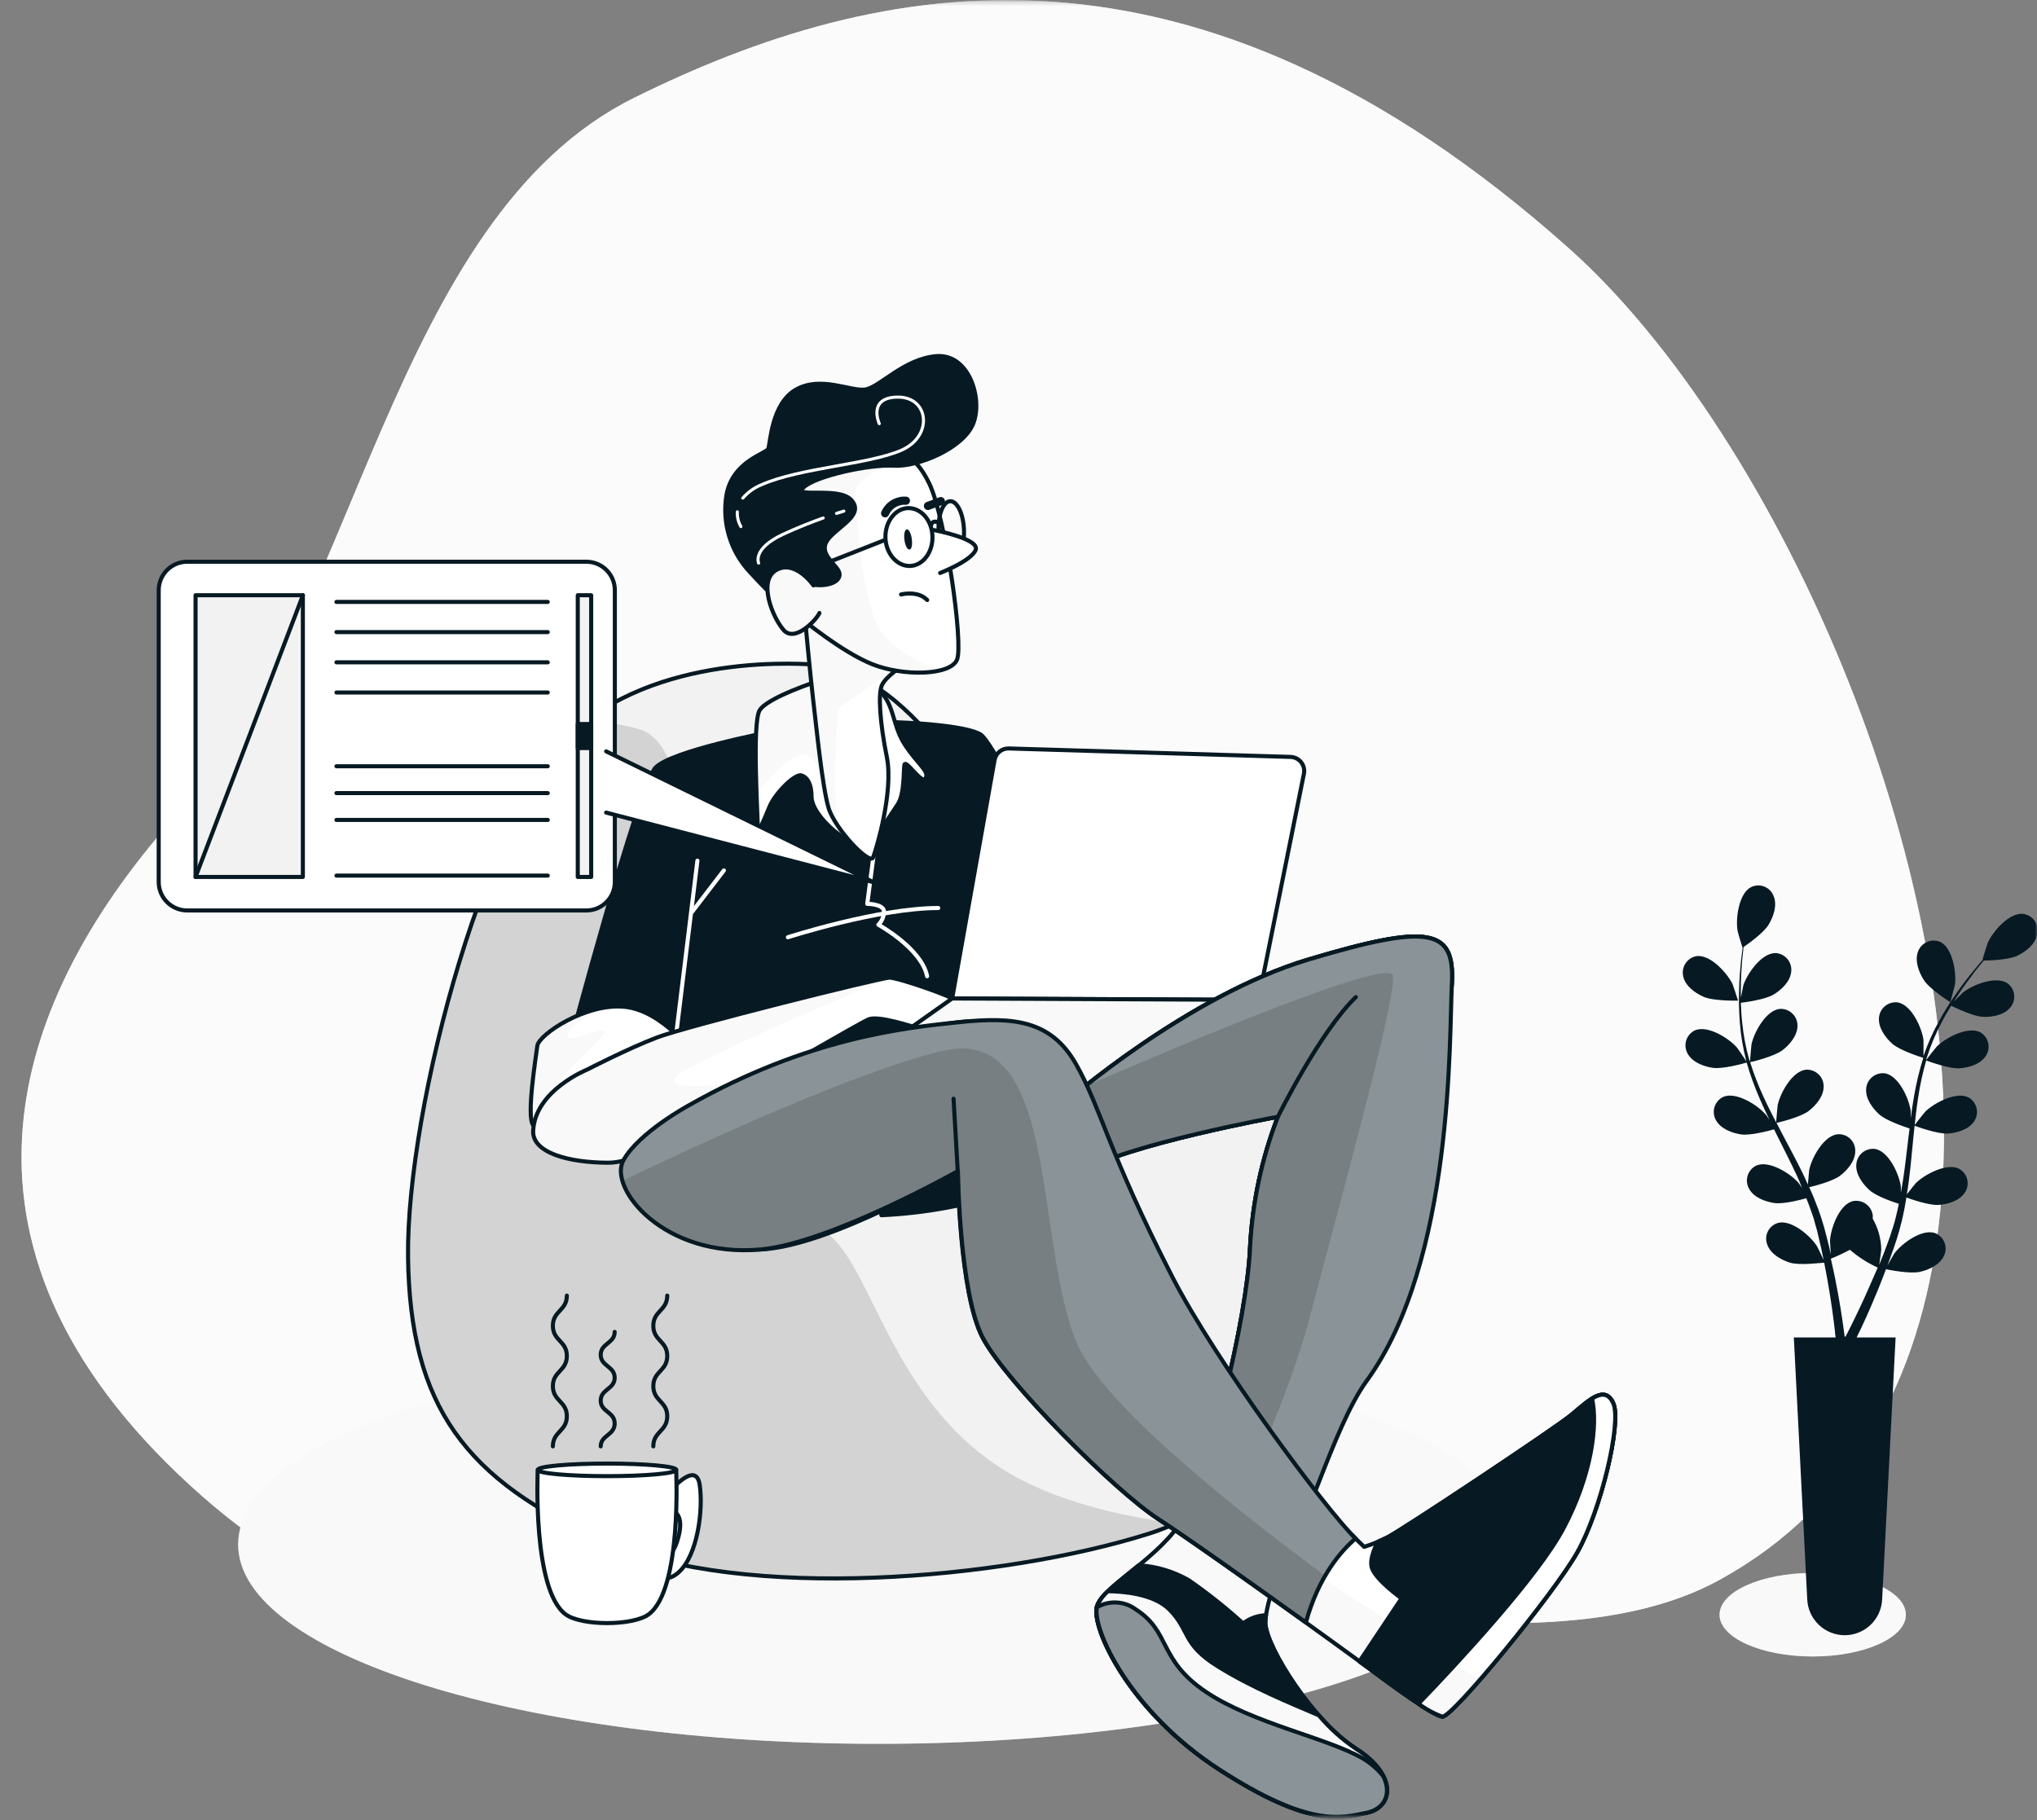 <svg width="499" height="446" viewBox="0 0 499 446" fill="none" xmlns="http://www.w3.org/2000/svg">
<rect x="0" y="0" width="499" height="446" fill="#808080" stroke="none"/>
<mask id="mask0_1293_1228" style="mask-type:alpha" maskUnits="userSpaceOnUse" x="0" y="0" width="499" height="446">
<rect y="0.247" width="499" height="445" fill="#C4C4C4"/>
</mask>
<g mask="url(#mask0_1293_1228)">
<path d="M474.867 300.596C485.07 217.324 435.666 106.635 384.434 60.941C291.969 -21.581 215.148 -5.622 155.405 23.936C95.662 53.494 87.109 152.152 45.862 196.795C4.615 241.439 -18.873 301.482 43.734 361.267C106.342 421.051 156.824 390.661 222.268 386.882C287.713 383.104 374.477 412.935 421.412 386.978C454.216 368.864 470.366 337.41 474.867 300.596Z" fill="#F2F2F2"/>
<path opacity="0.7" d="M474.867 300.596C485.07 217.324 435.666 106.635 384.434 60.941C291.969 -21.581 215.148 -5.622 155.405 23.936C95.662 53.494 87.109 152.152 45.862 196.795C4.615 241.439 -18.873 301.482 43.734 361.267C106.342 421.051 156.824 390.661 222.268 386.882C287.713 383.104 374.477 412.935 421.412 386.978C454.216 368.864 470.366 337.41 474.867 300.596Z" fill="white"/>
<path d="M215.135 427.243C301.728 427.243 371.926 405.375 371.926 378.398C371.926 351.422 301.728 329.554 215.135 329.554C128.541 329.554 58.343 351.422 58.343 378.398C58.343 405.375 128.541 427.243 215.135 427.243Z" fill="#F2F2F2"/>
<path opacity="0.5" d="M215.135 427.243C301.728 427.243 371.926 405.375 371.926 378.398C371.926 351.422 301.728 329.554 215.135 329.554C128.541 329.554 58.343 351.422 58.343 378.398C58.343 405.375 128.541 427.243 215.135 427.243Z" fill="white"/>
<path d="M201.89 163.023C201.89 163.023 166.358 158.808 142.979 177.045C119.6 195.281 99.495 271.488 99.958 307.989C100.422 344.489 113.994 362.699 148.121 377.648C182.248 392.598 245.824 387.005 281.357 375.78C316.889 364.554 328.578 325.312 328.115 304.251C327.651 283.191 304.272 258.898 296.32 253.783C288.368 248.668 265.93 237.893 254.718 221.047C243.506 204.202 227.124 167.701 201.89 163.023Z" fill="#F2F2F2"/>
<path opacity="0.13" d="M287.877 373.256C274.441 371.442 258.51 367.8 246.452 360.475C220.986 345.021 214.63 315.914 205.532 305.002C196.434 294.09 180.066 295.003 172.796 283.178C165.526 271.352 177.338 184.069 156.428 178.613C152.185 177.388 147.791 176.759 143.374 176.745C143.252 176.854 143.102 176.936 142.979 177.045C119.6 195.281 99.495 271.488 99.958 307.989C100.422 344.489 113.994 362.699 148.121 377.648C182.248 392.598 245.824 387.005 281.357 375.78C283.58 375.075 285.758 374.232 287.877 373.256Z" fill="black"/>
<path d="M201.89 163.023C201.89 163.023 166.358 158.808 142.979 177.045C119.6 195.281 99.495 271.488 99.958 307.989C100.422 344.489 113.994 362.699 148.121 377.648C182.248 392.598 245.824 387.005 281.357 375.78C316.889 364.554 328.578 325.312 328.115 304.251C327.651 283.191 304.272 258.898 296.32 253.783C288.368 248.668 265.93 237.893 254.718 221.047C243.506 204.202 227.124 167.701 201.89 163.023Z" stroke="#071A23" stroke-linecap="round" stroke-linejoin="round"/>
<path d="M187.895 179.5C187.895 179.5 164.707 183.933 160.615 188.025C156.523 192.117 139.473 256.225 139.473 256.225C144.214 255.071 149.186 255.307 153.795 256.907C160.615 259.635 161.297 266.796 161.979 270.206C162.527 274.278 162.868 278.375 163.002 282.482C163.002 282.482 231.925 276.33 246.588 272.934C261.251 269.538 283.566 267.955 283.566 267.955C283.566 267.955 245.865 182.924 240.068 179.855C234.271 176.786 210.06 176.445 206.65 177.127C203.24 177.809 187.895 179.5 187.895 179.5Z" fill="#071A23" stroke="#071A23" stroke-linecap="round" stroke-linejoin="round"/>
<path d="M165.048 258.271L170.845 210.872" stroke="white" stroke-linecap="round" stroke-linejoin="round"/>
<path d="M169.481 223.489L177.324 213.259" stroke="white" stroke-linecap="round" stroke-linejoin="round"/>
<path d="M193.01 229.627C193.01 229.627 215.175 222.466 229.838 222.466" stroke="white" stroke-linecap="round" stroke-linejoin="round"/>
<path d="M213.934 210.081L212.448 221.443C212.448 221.443 216.199 221.443 216.54 223.148C216.563 223.78 216.454 224.41 216.219 224.997C215.984 225.585 215.628 226.116 215.176 226.558C215.176 226.558 225.747 232.355 227.111 239.175" stroke="white" stroke-linecap="round" stroke-linejoin="round"/>
<path d="M200.622 166.787C200.622 166.787 187.895 170.879 186.068 174.058C184.24 177.236 185.618 199.523 185.618 202.251C185.618 204.979 187.213 200.656 188.577 197.477C189.941 194.299 194.715 189.512 196.298 189.975C197.88 190.439 198.807 192.24 198.807 195.2C198.807 198.159 202.436 202.252 205.627 204.516C208.819 206.78 211.765 209.072 211.765 209.072C211.765 209.072 218.354 199.523 219.949 197.014C221.545 194.504 221.313 189.293 221.532 187.466C221.75 185.638 225.856 192.472 226.769 190.657C227.683 188.843 224.723 187.247 221.532 182.242C218.34 177.236 219.267 172.012 214.493 168.37C209.719 164.728 204.263 165.86 200.622 166.787Z" fill="white"/>
<path d="M186.068 174.044C184.867 176.172 185.058 186.784 185.331 194.504C188.237 190.767 194.225 183.701 197.689 185.038C202.108 186.743 203.8 199.305 203.8 199.305L200.813 166.787H200.622C200.622 166.787 187.896 170.879 186.068 174.044Z" fill="#F2F2F2"/>
<path opacity="0.5" d="M186.068 174.044C184.867 176.172 185.058 186.784 185.331 194.504C188.237 190.767 194.225 183.701 197.689 185.038C202.108 186.743 203.8 199.305 203.8 199.305L200.813 166.787H200.622C200.622 166.787 187.896 170.879 186.068 174.044Z" fill="white"/>
<path d="M200.622 166.787C200.622 166.787 187.895 170.879 186.068 174.058C184.24 177.236 185.618 199.523 185.618 202.251C185.618 204.979 187.213 200.656 188.577 197.477C189.941 194.299 194.715 189.512 196.298 189.975C197.88 190.439 198.807 192.24 198.807 195.2C198.807 198.159 202.436 202.252 205.627 204.516C208.819 206.78 211.765 209.072 211.765 209.072C211.765 209.072 218.354 199.524 219.949 197.014C221.545 194.504 221.313 189.293 221.532 187.466C221.75 185.638 225.856 192.472 226.769 190.657C227.683 188.843 224.723 187.247 221.532 182.242C218.34 177.236 219.267 172.012 214.493 168.37C209.719 164.728 204.263 165.86 200.622 166.787Z" stroke="#071A23" stroke-linecap="round" stroke-linejoin="round"/>
<path d="M170.504 258.953C170.504 258.953 162.661 247.7 153.113 246.677C143.565 245.654 131.971 253.497 131.63 256.225C131.289 258.953 128.902 273.616 130.607 275.662C132.312 277.708 138.791 279.413 151.408 275.321C164.025 271.229 169.14 266.114 170.504 258.953Z" fill="white"/>
<path d="M138.6 275.307C138.6 275.307 135.872 267.505 137.236 264.791C138.6 262.077 144.056 257.971 147.426 253.879C150.795 249.787 139.473 256.184 138.928 253.879C138.505 252.024 144.916 248.314 147.439 246.936C139.501 248.464 131.903 253.988 131.63 256.184C131.289 258.912 128.902 273.575 130.607 275.621C131.48 276.671 133.649 277.64 137.264 277.763C138.082 276.358 138.6 275.307 138.6 275.307Z" fill="#F2F2F2"/>
<path opacity="0.5" d="M138.6 275.307C138.6 275.307 135.872 267.505 137.236 264.791C138.6 262.077 144.056 257.971 147.426 253.879C150.795 249.787 139.473 256.184 138.928 253.879C138.505 252.024 144.916 248.314 147.439 246.936C139.501 248.464 131.903 253.988 131.63 256.184C131.289 258.912 128.902 273.575 130.607 275.621C131.48 276.671 133.649 277.64 137.264 277.763C138.082 276.358 138.6 275.307 138.6 275.307Z" fill="white"/>
<path d="M170.504 258.953C170.504 258.953 162.661 247.7 153.113 246.677C143.565 245.654 131.971 253.497 131.63 256.225C131.289 258.953 128.902 273.616 130.607 275.662C132.312 277.708 138.791 279.413 151.408 275.321C164.025 271.229 169.14 266.114 170.504 258.953Z" stroke="#071A23" stroke-linecap="round" stroke-linejoin="round"/>
<path d="M143.906 262.022C143.906 262.022 131.112 267.096 130.607 277.026C130.321 282.482 139.473 284.869 149.021 284.869C158.569 284.869 172.209 272.934 181.075 267.819C189.941 262.704 210.401 250.769 212.788 249.746C215.175 248.723 223.359 251.451 226.769 252.474C230.019 253.17 233.335 253.513 236.658 253.497C236.658 253.497 241.432 260.999 243.819 260.999C246.206 260.999 238.704 249.746 237.681 247.359C236.658 244.972 219.949 239.516 217.903 239.516C215.857 239.516 168.117 251.451 160.956 254.179C153.795 256.907 143.906 262.022 143.906 262.022Z" fill="white"/>
<path d="M170.654 260.603C190.146 250.851 217.903 239.516 217.903 239.516C215.857 239.516 168.117 251.451 160.956 254.179C153.795 256.907 143.906 262.022 143.906 262.022C143.906 262.022 131.112 267.096 130.607 277.026C130.321 282.482 139.473 284.869 149.021 284.869C158.569 284.869 172.209 272.934 181.075 267.819L186.45 264.709C173.423 266.36 156.005 267.914 170.654 260.603Z" fill="#F2F2F2"/>
<path opacity="0.5" d="M170.654 260.603C190.146 250.851 217.903 239.516 217.903 239.516C215.857 239.516 168.117 251.451 160.956 254.179C153.795 256.907 143.906 262.022 143.906 262.022C143.906 262.022 131.112 267.096 130.607 277.026C130.321 282.482 139.473 284.869 149.021 284.869C158.569 284.869 172.209 272.934 181.075 267.819L186.45 264.709C173.423 266.36 156.005 267.914 170.654 260.603Z" fill="white"/>
<path d="M143.906 262.022C143.906 262.022 131.112 267.096 130.607 277.026C130.321 282.482 139.473 284.869 149.021 284.869C158.569 284.869 172.209 272.934 181.075 267.819C189.941 262.704 210.401 250.769 212.788 249.746C215.175 248.723 223.359 251.451 226.769 252.474C230.019 253.17 233.335 253.513 236.658 253.497C236.658 253.497 241.432 260.999 243.819 260.999C246.206 260.999 238.704 249.746 237.681 247.359C236.658 244.972 219.949 239.516 217.903 239.516C215.857 239.516 168.117 251.451 160.956 254.179C153.795 256.907 143.906 262.022 143.906 262.022Z" stroke="#071A23" stroke-linecap="round" stroke-linejoin="round"/>
<path d="M243.642 186.184L233.249 244.631L308.269 244.972L319.426 189.539C319.519 189.05 319.505 188.547 319.385 188.063C319.264 187.58 319.041 187.129 318.73 186.74C318.419 186.351 318.028 186.035 317.583 185.811C317.138 185.588 316.65 185.464 316.152 185.447L247.134 183.374C246.312 183.347 245.508 183.616 244.867 184.131C244.226 184.647 243.792 185.375 243.642 186.184Z" fill="white" stroke="#071A23" stroke-linecap="round" stroke-linejoin="round"/>
<path d="M233.248 244.631L196.72 270.465L280.265 268.078L308.268 244.972L233.248 244.631Z" fill="white"/>
<path d="M233.248 244.631L196.72 270.465L280.265 268.078L308.268 244.972L233.248 244.631Z" fill="#F2F2F2"/>
<path opacity="0.5" d="M233.248 244.631L196.72 270.465L280.265 268.078L308.268 244.972L233.248 244.631Z" fill="white"/>
<path d="M233.248 244.631L196.72 270.465L280.265 268.078L308.268 244.972L233.248 244.631Z" stroke="#071A23" stroke-linecap="round" stroke-linejoin="round"/>
<path d="M260.869 270.206C260.869 270.206 290.877 243.949 320.544 235.083C350.211 226.217 356.349 227.581 355.667 240.88C354.985 254.179 340.663 323.743 331.115 341.475C321.567 359.207 309.632 391.602 309.973 397.74C310.314 403.878 321.908 421.951 332.138 428.43C342.368 434.909 341.345 442.752 334.866 444.116C328.387 445.48 320.885 447.867 298.72 433.545C276.555 419.223 267.348 398.763 268.712 393.648C270.076 388.533 284.398 381.713 290.195 371.483C295.992 361.253 305.54 323.061 306.222 305.67C306.776 294.691 309.079 283.87 313.042 273.616C313.042 273.616 275.532 280.436 264.62 287.256L260.869 270.206Z" fill="white"/>
<path d="M260.869 270.206C260.869 270.206 290.877 243.949 320.544 235.083C350.211 226.217 356.349 227.581 355.667 240.88C354.985 254.179 340.663 323.743 331.115 341.475C321.567 359.207 309.632 391.602 309.973 397.74C310.314 403.878 321.908 421.951 332.138 428.43C342.368 434.909 341.345 442.752 334.866 444.116C328.387 445.48 320.885 447.867 298.72 433.545C276.555 419.223 267.348 398.763 268.712 393.648C270.076 388.533 284.398 381.713 290.195 371.483C295.992 361.253 305.54 323.061 306.222 305.67C306.776 294.691 309.079 283.87 313.042 273.616C313.042 273.616 275.532 280.436 264.62 287.256L260.869 270.206Z" fill="#F2F2F2"/>
<path opacity="0.5" d="M260.869 270.206C260.869 270.206 290.877 243.949 320.544 235.083C350.211 226.217 356.349 227.581 355.667 240.88C354.985 254.179 340.663 323.743 331.115 341.475C321.567 359.207 309.632 391.602 309.973 397.74C310.314 403.878 321.908 421.951 332.138 428.43C342.368 434.909 341.345 442.752 334.866 444.116C328.387 445.48 320.885 447.867 298.72 433.545C276.555 419.223 267.348 398.763 268.712 393.648C270.076 388.533 284.398 381.713 290.195 371.483C295.992 361.253 305.54 323.061 306.222 305.67C306.776 294.691 309.079 283.87 313.042 273.616C313.042 273.616 275.532 280.436 264.62 287.256L260.869 270.206Z" fill="white"/>
<path d="M260.869 270.206C260.869 270.206 290.877 243.949 320.544 235.083C350.211 226.217 356.349 227.581 355.667 240.88C354.985 254.179 340.663 323.743 331.115 341.475C321.567 359.207 309.632 391.602 309.973 397.74C310.314 403.878 321.908 421.951 332.138 428.43C342.368 434.909 341.345 442.752 334.866 444.116C328.387 445.48 320.885 447.867 298.72 433.545C276.555 419.223 267.348 398.763 268.712 393.648C270.076 388.533 284.398 381.713 290.195 371.483C295.992 361.253 305.54 323.061 306.222 305.67C306.776 294.691 309.079 283.87 313.042 273.616C313.042 273.616 275.532 280.436 264.62 287.256L260.869 270.206Z" stroke="#071A23" stroke-linecap="round" stroke-linejoin="round"/>
<path d="M290.195 371.483C289.759 372.247 289.268 372.983 288.75 373.72C295.803 374.384 302.49 377.171 307.927 381.713C309.562 383.133 311.12 384.64 312.592 386.228C317.543 370.833 323.738 355.866 331.115 341.475C340.663 323.743 354.985 254.179 355.667 240.88C356.349 227.581 350.211 226.217 320.544 235.083C290.877 243.949 260.869 270.206 260.869 270.206L264.62 287.256C275.532 280.436 313.042 273.616 313.042 273.616C309.079 283.87 306.776 294.691 306.222 305.67C305.54 323.061 295.992 361.253 290.195 371.483Z" fill="white" stroke="#071A23" stroke-linecap="round" stroke-linejoin="round"/>
<path d="M290.195 371.483C289.759 372.247 289.268 372.983 288.75 373.72C295.803 374.384 302.49 377.171 307.927 381.713C309.562 383.133 311.12 384.64 312.592 386.228C319.126 377.444 326.478 349.741 334.771 338.338C356.199 308.889 354.985 254.179 355.667 240.88C356.349 227.581 350.211 226.217 320.544 235.083C290.877 243.949 260.869 270.206 260.869 270.206L264.62 287.256C275.532 280.436 313.042 273.616 313.042 273.616C309.079 283.87 306.776 294.691 306.222 305.67C305.54 323.061 295.992 361.253 290.195 371.483Z" fill="#071A23"/>
<path opacity="0.53" d="M290.195 371.483C289.759 372.247 289.268 372.983 288.75 373.72C295.803 374.384 302.49 377.171 307.927 381.713C309.562 383.133 311.12 384.64 312.592 386.228C319.126 377.444 326.478 349.741 334.771 338.338C356.199 308.889 354.985 254.179 355.667 240.88C356.349 227.581 350.211 226.217 320.544 235.083C290.877 243.949 260.869 270.206 260.869 270.206L264.62 287.256C275.532 280.436 313.042 273.616 313.042 273.616C309.079 283.87 306.776 294.691 306.222 305.67C305.54 323.061 295.992 361.253 290.195 371.483Z" fill="white"/>
<path opacity="0.14" d="M341.25 239.079C340.718 234.237 287.972 256.566 265.725 266.196C262.643 268.651 260.869 270.206 260.869 270.206L264.62 287.256C275.532 280.436 313.042 273.616 313.042 273.616C309.079 283.87 306.776 294.691 306.222 305.67C305.54 323.061 295.992 361.253 290.195 371.483C289.759 372.247 289.268 372.983 288.75 373.72C292.505 374.123 296.182 375.074 299.662 376.543C307.832 359.112 316.63 338.829 320.79 322.965C328.292 294.321 341.932 245.217 341.25 239.079Z" fill="black"/>
<path d="M313.042 273.616C313.042 273.616 323.272 252.815 332.138 244.29" stroke="#071A23" stroke-linecap="round" stroke-linejoin="round"/>
<path d="M290.195 371.483C289.759 372.247 289.268 372.983 288.75 373.72C295.803 374.384 302.49 377.171 307.927 381.713C309.562 383.133 311.12 384.64 312.592 386.228C319.126 377.444 326.478 349.741 334.771 338.338C356.199 308.889 354.985 254.179 355.667 240.88C356.349 227.581 350.211 226.217 320.544 235.083C290.877 243.949 260.869 270.206 260.869 270.206L264.62 287.256C275.532 280.436 313.042 273.616 313.042 273.616C309.079 283.87 306.776 294.691 306.222 305.67C305.54 323.061 295.992 361.253 290.195 371.483Z" stroke="#071A23" stroke-linecap="round" stroke-linejoin="round"/>
<path d="M215.912 297.732C226.896 297.23 237.755 295.187 248.171 291.662C263.597 286.042 235.54 275.757 224.792 281.377C221.788 282.834 219.317 285.194 217.724 288.128C216.131 291.061 215.498 294.42 215.912 297.732Z" fill="#071A23" stroke="#071A23" stroke-linecap="round" stroke-linejoin="round"/>
<path d="M171.527 275.662C171.527 275.662 160.615 281.8 156.864 288.62C153.113 295.44 169.249 306.802 186.299 306.12C203.349 305.438 234.612 286.915 234.612 286.915C234.612 286.915 234.953 316.923 240.75 327.835C246.547 338.747 273.145 365.345 283.716 372.165C294.287 378.985 329.751 404.56 335.207 408.652C340.663 412.744 350.893 420.246 353.28 420.587C355.667 420.928 380.56 390.579 386.357 380.349C392.154 370.119 397.269 348.636 395.223 343.862C393.177 339.088 389.085 343.18 384.993 346.59C380.901 350 343.391 374.893 339.981 376.598C338.119 377.554 336.18 378.353 334.184 378.985C334.184 378.985 303.494 349.659 287.126 327.153C270.758 304.647 269.394 275.662 263.256 264.75C257.118 253.838 248.252 249.064 234.953 250.428C221.654 251.792 194.033 258.953 171.527 275.662Z" fill="white"/>
<path d="M315.811 394.575C324.923 401.095 332.848 406.851 335.207 408.625C340.663 412.717 350.893 420.219 353.28 420.56C354.126 420.682 357.809 416.931 362.46 411.598L323.409 386.473L315.811 394.575Z" fill="#F2F2F2"/>
<path opacity="0.5" d="M315.811 394.575C324.923 401.095 332.848 406.851 335.207 408.625C340.663 412.717 350.893 420.219 353.28 420.56C354.126 420.682 357.809 416.931 362.46 411.598L323.409 386.473L315.811 394.575Z" fill="white"/>
<path d="M171.527 275.662C171.527 275.662 160.615 281.8 156.864 288.62C153.113 295.44 169.249 306.802 186.299 306.12C203.349 305.438 234.612 286.915 234.612 286.915C234.612 286.915 234.953 316.923 240.75 327.835C246.547 338.747 273.145 365.345 283.716 372.165C294.287 378.985 329.751 404.56 335.207 408.652C340.663 412.744 350.893 420.246 353.28 420.587C355.667 420.928 380.56 390.579 386.357 380.349C392.154 370.119 397.269 348.636 395.223 343.862C393.177 339.088 389.085 343.18 384.993 346.59C380.901 350 343.391 374.893 339.981 376.598C338.119 377.554 336.18 378.353 334.184 378.985C334.184 378.985 303.494 349.659 287.126 327.153C270.758 304.647 269.394 275.662 263.256 264.75C257.118 253.838 248.252 249.064 234.953 250.428C221.654 251.792 194.033 258.953 171.527 275.662Z" stroke="#071A23" stroke-linecap="round" stroke-linejoin="round"/>
<path d="M332.07 376.939C324.855 369.901 297.807 333.605 287.126 312.736C271.481 282.155 269.79 271.734 263.652 260.822C257.514 249.91 248.252 249.064 235.008 250.428C221.764 251.792 197.907 254.261 168.718 270.82C168.718 270.82 156.442 277.476 152.704 284.296C148.967 291.116 162.621 308.289 186.354 306.12C203.35 304.565 234.667 286.915 234.667 286.915C234.667 286.915 235.008 316.923 240.805 327.835C246.602 338.747 273.2 365.345 283.771 372.165C290.468 376.489 307.177 388.356 319.903 397.495C323.041 386.078 328.674 379.831 332.07 376.939Z" fill="#071A23"/>
<path opacity="0.53" d="M332.07 376.939C324.855 369.901 297.807 333.605 287.126 312.736C271.481 282.155 269.79 271.734 263.652 260.822C257.514 249.91 248.252 249.064 235.008 250.428C221.764 251.792 197.907 254.261 168.718 270.82C168.718 270.82 156.442 277.476 152.704 284.296C148.967 291.116 162.621 308.289 186.354 306.12C203.35 304.565 234.667 286.915 234.667 286.915C234.667 286.915 235.008 316.923 240.805 327.835C246.602 338.747 273.2 365.345 283.771 372.165C290.468 376.489 307.177 388.356 319.903 397.495C323.041 386.078 328.674 379.831 332.07 376.939Z" fill="white"/>
<path opacity="0.14" d="M263.502 328.421C253.272 302.506 259.41 250.674 230.766 257.494C209.897 262.458 171.637 280.109 152.418 289.316C154.696 297.145 167.245 307.866 186.3 306.12C203.295 304.565 234.613 286.915 234.613 286.915C234.613 286.915 234.954 316.923 240.751 327.835C246.548 338.747 273.146 365.345 283.717 372.165C290.414 376.489 307.123 388.356 319.849 397.494C320.945 393.502 322.544 389.666 324.609 386.078C299.212 367.295 269.217 342.894 263.502 328.421Z" fill="black"/>
<path d="M234.613 286.915L233.59 269.183" stroke="#071A23" stroke-linecap="round" stroke-linejoin="round"/>
<path d="M332.07 376.939C324.855 369.901 297.807 333.605 287.126 312.736C271.481 282.155 269.79 271.734 263.652 260.822C257.514 249.91 248.252 249.064 235.008 250.428C221.764 251.792 197.907 254.261 168.718 270.82C168.718 270.82 156.442 277.476 152.704 284.296C148.967 291.116 162.621 308.289 186.354 306.12C203.35 304.565 234.667 286.915 234.667 286.915C234.667 286.915 235.008 316.923 240.805 327.835C246.602 338.747 273.2 365.345 283.771 372.165C290.468 376.489 307.177 388.356 319.903 397.495C323.041 386.078 328.674 379.831 332.07 376.939Z" stroke="#071A23" stroke-linecap="round" stroke-linejoin="round"/>
<path d="M335.208 408.652C340.664 412.744 350.894 420.246 353.281 420.587C355.668 420.928 380.561 390.579 386.358 380.349C392.155 370.119 397.27 348.636 395.224 343.862C393.178 339.088 389.086 343.18 384.994 346.59C380.902 350 343.392 374.893 339.982 376.598C339.081 377.048 338.263 377.416 337.54 377.73C336.558 379.599 335.358 382.49 336.176 384.441C337.54 387.51 343.337 391.602 343.337 391.602L333.011 407.07L335.208 408.652Z" fill="#071A23" stroke="#071A23" stroke-linecap="round" stroke-linejoin="round"/>
<path d="M386.357 380.349C392.154 370.119 397.269 348.636 395.223 343.862C394.037 341.134 392.168 341.311 389.999 342.648C391.431 349.018 389.999 361.308 382.947 374.552C376.659 386.364 357.236 407.288 347.483 417.409C349.26 418.746 351.222 419.816 353.308 420.587C355.667 420.928 380.56 390.579 386.357 380.349Z" fill="white"/>
<path d="M353.621 420.491L353.922 420.341L354.003 420.273C354.168 420.179 354.324 420.07 354.467 419.946L354.631 419.809L355.026 419.482L355.245 419.278L355.777 418.786L356.104 418.473L356.554 418.036L356.936 417.654L357.318 417.272L358.286 416.249L358.45 416.086L359.05 415.431L359.296 415.172C360.005 414.394 360.769 413.549 361.56 412.648V412.58L362.406 411.625L356.445 407.793C353.062 411.475 349.911 414.804 347.402 417.409L348.315 418.009L348.452 418.091L349.298 418.623L350.662 419.4L351.043 419.619L351.425 419.823L351.862 420.041L352.148 420.178C352.285 420.246 352.426 420.305 352.571 420.355L352.776 420.437C352.933 420.502 353.098 420.548 353.267 420.573C353.352 420.595 353.441 420.595 353.526 420.573L353.621 420.491Z" fill="#F2F2F2"/>
<path opacity="0.5" d="M353.621 420.491L353.922 420.341L354.003 420.273C354.168 420.179 354.324 420.07 354.467 419.946L354.631 419.809L355.026 419.482L355.245 419.278L355.777 418.786L356.104 418.473L356.554 418.036L356.936 417.654L357.318 417.272L358.286 416.249L358.45 416.086L359.05 415.431L359.296 415.172C360.005 414.394 360.769 413.549 361.56 412.648V412.58L362.406 411.625L356.445 407.793C353.062 411.475 349.911 414.804 347.402 417.409L348.315 418.009L348.452 418.091L349.298 418.623L350.662 419.4L351.043 419.619L351.425 419.823L351.862 420.041L352.148 420.178C352.285 420.246 352.426 420.305 352.571 420.355L352.776 420.437C352.933 420.502 353.098 420.548 353.267 420.573C353.352 420.595 353.441 420.595 353.526 420.573L353.621 420.491Z" fill="white"/>
<path d="M386.357 380.349C392.154 370.119 397.269 348.636 395.223 343.862C394.037 341.134 392.168 341.311 389.999 342.648C391.431 349.018 389.999 361.308 382.947 374.552C376.659 386.364 357.236 407.288 347.483 417.409C349.26 418.746 351.222 419.816 353.308 420.587C355.667 420.928 380.56 390.579 386.357 380.349Z" stroke="#071A23" stroke-linecap="round" stroke-linejoin="round"/>
<path d="M332.138 428.43C321.908 421.951 310.314 403.878 309.973 397.74C309.958 397.068 310.013 396.396 310.137 395.735C308.1 395.8 306.135 396.501 304.517 397.74C300.319 393.931 295.876 390.4 291.218 387.169C287.467 385.009 283.264 383.752 278.942 383.5C273.991 387.592 269.394 390.865 268.671 393.648C267.307 398.763 276.514 419.223 298.679 433.545C320.844 447.867 328.346 445.48 334.825 444.116C341.304 442.752 342.368 434.909 332.138 428.43Z" fill="#071A23" stroke="#071A23" stroke-linecap="round" stroke-linejoin="round"/>
<path d="M332.138 428.43C328.749 426.132 325.692 423.378 323.054 420.246C316.016 417.245 306.618 413.426 298.379 408.297C289.513 402.841 291.559 399.431 286.444 394.316C282.516 390.388 274.796 389.883 271.44 389.856C270.229 390.867 269.291 392.166 268.712 393.634C267.348 398.749 276.555 419.209 298.72 433.531C320.885 447.853 328.387 445.466 334.866 444.102C341.345 442.738 342.368 434.909 332.138 428.43Z" fill="white"/>
<path d="M332.138 428.43C328.749 426.132 325.692 423.378 323.054 420.246C316.016 417.245 306.618 413.426 298.379 408.297C289.513 402.841 291.559 399.431 286.444 394.316C282.516 390.388 274.796 389.883 271.44 389.856C270.229 390.867 269.291 392.166 268.712 393.634C267.348 398.749 276.555 419.209 298.72 433.531C320.885 447.853 328.387 445.466 334.866 444.102C341.345 442.738 342.368 434.909 332.138 428.43Z" fill="#F2F2F2"/>
<path opacity="0.5" d="M332.138 428.43C328.749 426.132 325.692 423.378 323.054 420.246C316.016 417.245 306.618 413.426 298.379 408.297C289.513 402.841 291.559 399.431 286.444 394.316C282.516 390.388 274.796 389.883 271.44 389.856C270.229 390.867 269.291 392.166 268.712 393.634C267.348 398.749 276.555 419.209 298.72 433.531C320.885 447.853 328.387 445.466 334.866 444.102C341.345 442.738 342.368 434.909 332.138 428.43Z" fill="white"/>
<path d="M332.138 428.43C328.749 426.132 325.692 423.378 323.054 420.246C316.016 417.245 306.618 413.426 298.379 408.297C289.513 402.841 291.559 399.431 286.444 394.316C282.516 390.388 274.796 389.883 271.44 389.856C270.229 390.867 269.291 392.166 268.712 393.634C267.348 398.749 276.555 419.209 298.72 433.531C320.885 447.853 328.387 445.466 334.866 444.102C341.345 442.738 342.368 434.909 332.138 428.43Z" stroke="#071A23" stroke-linecap="round" stroke-linejoin="round"/>
<path d="M333.844 430.817C324.978 425.702 306.905 422.292 295.311 414.449C283.717 406.606 286.786 399.786 278.261 394.33C276.898 393.312 275.267 392.717 273.569 392.62C271.871 392.523 270.182 392.928 268.713 393.784C267.526 399.104 276.76 419.332 298.721 433.545C320.681 447.758 328.388 445.48 334.867 444.116C339.177 443.202 341.045 439.437 338.822 435.113C337.431 433.397 335.745 431.942 333.844 430.817Z" fill="#071A23"/>
<path opacity="0.53" d="M333.844 430.817C324.978 425.702 306.905 422.292 295.311 414.449C283.717 406.606 286.786 399.786 278.261 394.33C276.898 393.312 275.267 392.717 273.569 392.62C271.871 392.523 270.182 392.928 268.713 393.784C267.526 399.104 276.76 419.332 298.721 433.545C320.681 447.758 328.388 445.48 334.867 444.116C339.177 443.202 341.045 439.437 338.822 435.113C337.431 433.397 335.745 431.942 333.844 430.817Z" fill="white"/>
<path d="M333.844 430.817C324.978 425.702 306.905 422.292 295.311 414.449C283.717 406.606 286.786 399.786 278.261 394.33C276.898 393.312 275.267 392.717 273.569 392.62C271.871 392.523 270.182 392.928 268.713 393.784C267.526 399.104 276.76 419.332 298.721 433.545C320.681 447.758 328.388 445.48 334.867 444.116C339.177 443.202 341.045 439.437 338.822 435.113C337.431 433.397 335.745 431.942 333.844 430.817V430.817Z" stroke="#071A23" stroke-linecap="round" stroke-linejoin="round"/>
<path d="M163.916 365.591C163.916 365.591 170.464 357.638 171.391 363.722C172.319 369.805 170.927 381.017 166.249 385.218C161.57 389.42 159.238 382.886 159.238 382.886L162.048 379.149C162.048 379.149 164.38 383.827 166.249 376.339C168.117 368.85 162.511 369.792 162.511 369.792L163.916 365.591Z" fill="white" stroke="#071A23" stroke-linecap="round" stroke-linejoin="round"/>
<path d="M158.91 395.517C155.037 398.381 142.406 398.381 138.546 395.517C130.362 389.447 131.726 360.121 131.726 360.121H165.635C165.635 360.121 167.108 389.447 158.91 395.517Z" fill="white" stroke="#071A23" stroke-linecap="round" stroke-linejoin="round"/>
<path d="M135.436 354.365C135.436 350.682 138.86 350.682 138.86 346.986C138.86 343.289 135.436 343.289 135.436 339.606C135.436 335.924 138.86 335.91 138.86 332.213C138.86 328.517 135.436 328.517 135.436 324.821C135.436 321.124 138.86 321.124 138.86 317.428" stroke="#071A23" stroke-linecap="round" stroke-linejoin="round"/>
<path d="M147.153 354.365C147.153 351.637 150.576 351.637 150.576 348.759C150.576 345.881 147.153 345.963 147.153 343.153C147.153 340.343 150.576 340.357 150.576 337.547C150.576 334.737 147.153 334.737 147.153 331.927C147.153 329.117 150.576 329.131 150.576 326.321" stroke="#071A23" stroke-linecap="round" stroke-linejoin="round"/>
<path d="M160.042 354.365C160.042 350.682 163.452 350.682 163.452 346.986C163.452 343.289 160.042 343.289 160.042 339.606C160.042 335.924 163.452 335.91 163.452 332.213C163.452 328.517 160.042 328.517 160.042 324.821C160.042 321.124 163.452 321.124 163.452 317.428" stroke="#071A23" stroke-linecap="round" stroke-linejoin="round"/>
<path d="M165.662 360.121C165.662 360.98 158.078 361.662 148.708 361.662C139.337 361.662 131.753 360.98 131.753 360.121C131.753 359.262 139.337 358.58 148.708 358.58C158.078 358.58 165.662 359.262 165.662 360.121Z" fill="white" stroke="#071A23" stroke-linecap="round" stroke-linejoin="round"/>
<path d="M196.966 149.056C196.966 149.056 198.562 166.283 199.23 171.725C199.899 177.168 201.413 192.799 202.981 197.969C204.55 203.138 213.102 212.127 213.893 210.054C214.684 207.98 218.94 193.917 217.249 185.502C215.557 177.086 215.039 169.897 216.089 167.77C217.14 165.642 220.918 163.255 220.918 163.255C216.517 161.001 212.242 158.51 208.11 155.794C202.081 151.784 197.812 147.241 196.966 149.056Z" fill="white"/>
<path d="M218.858 164.182L217.494 161.536C214.985 160.172 211.493 158.153 208.178 155.93C202.108 151.838 197.839 147.241 196.993 149.11C196.993 149.11 198.589 166.337 199.258 171.78C199.926 177.222 201.44 192.854 203.009 198.023C203.544 199.535 204.283 200.967 205.205 202.279C203.554 191.994 205.341 173.417 205.341 173.417L218.858 164.182Z" fill="#F2F2F2"/>
<path opacity="0.5" d="M218.858 164.182L217.494 161.536C214.985 160.172 211.493 158.153 208.178 155.93C202.108 151.838 197.839 147.241 196.993 149.11C196.993 149.11 198.589 166.337 199.258 171.78C199.926 177.222 201.44 192.854 203.009 198.023C203.544 199.535 204.283 200.967 205.205 202.279C203.554 191.994 205.341 173.417 205.341 173.417L218.858 164.182Z" fill="white"/>
<path d="M196.966 149.056C196.966 149.056 198.562 166.283 199.23 171.725C199.899 177.168 201.413 192.799 202.981 197.969C204.55 203.138 213.102 212.127 213.893 210.054C214.684 207.98 218.94 193.917 217.249 185.502C215.557 177.086 215.039 169.897 216.089 167.77C217.14 165.642 220.918 163.255 220.918 163.255C216.517 161.001 212.242 158.51 208.11 155.794C202.081 151.784 197.812 147.241 196.966 149.056Z" stroke="#071A23" stroke-linecap="round" stroke-linejoin="round"/>
<path d="M196.338 151.552C196.338 151.552 206.159 159.736 213.689 162.736C221.218 165.737 232.785 165.546 234.435 161.632C236.085 157.717 231.571 126.713 227.683 118.556C223.796 110.4 219.649 110.263 212.788 109.636C205.927 109.008 192.206 114.601 189.791 121.23C187.377 127.859 190.132 137.243 192.124 142.808C193.177 145.88 194.592 148.815 196.338 151.552Z" fill="white"/>
<path d="M213.975 151.183C210.497 140.872 209.624 124.64 209.624 120.316C209.624 116.974 218.326 113.305 222.296 111.805C219.69 110.195 216.662 109.991 212.748 109.636C205.928 109.022 192.165 114.601 189.751 121.23C187.336 127.859 190.092 137.243 192.083 142.808C193.136 145.88 194.551 148.815 196.298 151.552C196.298 151.552 206.119 159.736 213.648 162.736C218.866 164.711 224.518 165.253 230.016 164.305C224.628 162.273 216.294 158.072 213.975 151.183Z" fill="#F2F2F2"/>
<path opacity="0.5" d="M213.975 151.183C210.497 140.872 209.624 124.64 209.624 120.316C209.624 116.974 218.326 113.305 222.296 111.805C219.69 110.195 216.662 109.991 212.748 109.636C205.928 109.022 192.165 114.601 189.751 121.23C187.336 127.859 190.092 137.243 192.083 142.808C193.136 145.88 194.551 148.815 196.298 151.552C196.298 151.552 206.119 159.736 213.648 162.736C218.866 164.711 224.518 165.253 230.016 164.305C224.628 162.273 216.294 158.072 213.975 151.183Z" fill="white"/>
<path d="M196.338 151.552C196.338 151.552 206.159 159.736 213.689 162.736C221.218 165.737 232.785 165.546 234.435 161.632C236.085 157.717 231.571 126.713 227.683 118.556C223.796 110.4 219.649 110.263 212.788 109.636C205.927 109.008 192.206 114.601 189.791 121.23C187.377 127.859 190.132 137.243 192.124 142.808C193.177 145.88 194.592 148.815 196.338 151.552V151.552Z" stroke="#071A23" stroke-linecap="round" stroke-linejoin="round"/>
<path d="M228.42 131.323C228.584 135.252 226.115 138.539 222.964 138.662C219.813 138.785 217.058 135.716 216.908 131.842C216.758 127.968 219.213 124.626 222.364 124.49C225.515 124.353 228.27 127.354 228.42 131.323Z" stroke="#071A23" stroke-linecap="round" stroke-linejoin="round"/>
<path d="M236.14 129.796C236.304 133.724 235.035 136.957 233.317 137.025C231.598 137.093 230.07 133.97 229.92 130.041C229.77 126.113 231.039 122.867 232.757 122.799C234.476 122.73 235.99 125.868 236.14 129.796Z" stroke="#071A23" stroke-linecap="round" stroke-linejoin="round"/>
<path d="M228.829 129.878C228.829 129.878 240.096 132.019 239.005 134.734C237.913 137.448 230.302 140.38 230.302 140.38" fill="white"/>
<path d="M228.829 129.878C228.829 129.878 240.096 132.019 239.005 134.734C237.913 137.448 230.302 140.38 230.302 140.38" stroke="#071A23" stroke-linecap="round" stroke-linejoin="round"/>
<path d="M228.133 128.596C228.133 128.596 228.297 127.231 230.029 128.091" stroke="#071A23" stroke-linecap="round" stroke-linejoin="round"/>
<path d="M216.553 132.387L196.066 140.449" stroke="#071A23" stroke-linecap="round" stroke-linejoin="round"/>
<path d="M216.826 125.758C217.257 124.783 217.978 123.964 218.891 123.413C219.803 122.862 220.863 122.604 221.927 122.676" stroke="#071A23" stroke-width="2" stroke-linecap="round" stroke-linejoin="round"/>
<path d="M230.466 122.771L227.315 123.958" stroke="#071A23" stroke-width="2" stroke-linecap="round" stroke-linejoin="round"/>
<path d="M220.727 145.645C220.727 145.645 224.819 144.582 227.138 147.01" stroke="#071A23" stroke-linecap="round" stroke-linejoin="round"/>
<path d="M223.359 132.033C223.55 133.397 223.359 134.57 222.8 134.638C222.241 134.706 221.75 133.656 221.559 132.278C221.368 130.901 221.627 129.755 222.132 129.687C222.637 129.618 223.182 130.669 223.359 132.033Z" fill="#071A23"/>
<path d="M197.975 140.503C197.975 140.503 196.611 143.231 200.458 143.368C204.304 143.504 206.923 141.635 205.054 139.276C203.186 136.916 200.417 134.706 203.268 131.624C206.118 128.541 211.656 125.949 208.546 122.512C205.436 119.075 193.992 122.198 196.857 119.416C199.721 116.633 212.952 113.728 218.899 114.096C224.846 114.464 235.949 109.854 238.391 103.825C240.832 97.796 237.422 86.653 229.429 87.253C221.436 87.853 215.475 94.932 211.929 95.437C208.383 95.941 201.112 91.999 195.015 95.437C188.918 98.874 188.714 108.749 188.195 109.963C187.677 111.177 179.411 112.978 177.952 121.339C177.404 124.71 177.638 128.162 178.636 131.428C179.634 134.694 181.369 137.687 183.708 140.176C187.131 143.9 188.673 145.318 188.673 145.318L197.975 140.503Z" fill="#071A23" stroke="#071A23" stroke-linecap="round" stroke-linejoin="round"/>
<path d="M180.625 125.39C180.554 126.659 180.858 127.921 181.498 129.018" stroke="white" stroke-width="0.75" stroke-linecap="round" stroke-linejoin="round"/>
<path d="M215.394 103.798C215.394 103.798 212.42 97.292 220.004 97.292C227.588 97.292 228.679 106.84 220.822 110.304C212.966 113.769 195.875 114.642 186.654 118.72C184.845 119.428 183.234 120.566 181.962 122.035" stroke="white" stroke-width="0.75" stroke-linecap="round" stroke-linejoin="round"/>
<path d="M201.658 126.904C198.93 127.886 195.397 129.25 191.81 130.914C184.213 134.447 185.836 137.966 185.836 137.966" stroke="white" stroke-width="0.75" stroke-linecap="round" stroke-linejoin="round"/>
<path d="M206.719 125.226C206.719 125.226 206.05 125.417 204.918 125.786" stroke="white" stroke-width="0.75" stroke-linecap="round" stroke-linejoin="round"/>
<path d="M199.271 143.422C199.271 143.422 194.866 137.066 190.228 139.617C185.59 142.167 189.191 151.238 191.987 154.389C194.784 157.54 200.171 151.661 200.731 150.188" fill="white"/>
<path d="M199.271 143.422C199.271 143.422 194.866 137.066 190.228 139.617C185.59 142.167 189.191 151.238 191.987 154.389C194.784 157.54 200.171 151.661 200.731 150.188" fill="#F2F2F2"/>
<path opacity="0.5" d="M199.271 143.422C199.271 143.422 194.866 137.066 190.228 139.617C185.59 142.167 189.191 151.238 191.987 154.389C194.784 157.54 200.171 151.661 200.731 150.188" fill="white"/>
<path d="M199.271 143.422C199.271 143.422 194.866 137.066 190.228 139.617C185.59 142.167 189.191 151.238 191.987 154.389C194.784 157.54 200.171 151.661 200.731 150.188" stroke="#071A23" stroke-linecap="round" stroke-linejoin="round"/>
<path d="M143.634 137.625H45.862C42.005 137.625 38.878 140.752 38.878 144.609V216.082C38.878 219.939 42.005 223.066 45.862 223.066H143.634C147.491 223.066 150.617 219.939 150.617 216.082V144.609C150.617 140.752 147.491 137.625 143.634 137.625Z" fill="white" stroke="#071A23" stroke-linecap="round" stroke-linejoin="round"/>
<path d="M148.49 199.087L213.961 216.137L148.49 184.083" fill="white"/>
<path d="M148.49 199.087L213.961 216.137L148.49 184.083" stroke="#071A23" stroke-linecap="round" stroke-linejoin="round"/>
<path d="M74.192 145.836H47.908V214.855H74.192V145.836Z" fill="#F2F2F2" stroke="#071A23" stroke-linecap="round" stroke-linejoin="round"/>
<path d="M144.82 145.836H141.533V214.855H144.82V145.836Z" fill="#F2F2F2" stroke="#071A23" stroke-linecap="round" stroke-linejoin="round"/>
<path d="M144.82 177.386H141.533V183.278H144.82V177.386Z" fill="#071A23" stroke="#071A23" stroke-linecap="round" stroke-linejoin="round"/>
<path d="M82.417 147.473H134.181" stroke="#071A23" stroke-linecap="round" stroke-linejoin="round"/>
<path d="M82.417 154.866H134.181" stroke="#071A23" stroke-linecap="round" stroke-linejoin="round"/>
<path d="M82.417 162.273H134.181" stroke="#071A23" stroke-linecap="round" stroke-linejoin="round"/>
<path d="M82.417 169.666H134.181" stroke="#071A23" stroke-linecap="round" stroke-linejoin="round"/>
<path d="M82.417 187.739H134.181" stroke="#071A23" stroke-linecap="round" stroke-linejoin="round"/>
<path d="M82.417 194.313H134.181" stroke="#071A23" stroke-linecap="round" stroke-linejoin="round"/>
<path d="M82.417 200.888H134.181" stroke="#071A23" stroke-linecap="round" stroke-linejoin="round"/>
<path d="M82.417 214.528H134.181" stroke="#071A23" stroke-linecap="round" stroke-linejoin="round"/>
<path d="M47.908 214.841L74.206 145.836" stroke="#071A23" stroke-linecap="round" stroke-linejoin="round"/>
<path d="M444.055 405.842C456.658 405.842 466.875 401.262 466.875 395.612C466.875 389.962 456.658 385.382 444.055 385.382C431.452 385.382 421.235 389.962 421.235 395.612C421.235 401.262 431.452 405.842 444.055 405.842Z" fill="#F2F2F2"/>
<path opacity="0.5" d="M444.055 405.842C456.658 405.842 466.875 401.262 466.875 395.612C466.875 389.962 456.658 385.382 444.055 385.382C431.452 385.382 421.235 389.962 421.235 395.612C421.235 401.262 431.452 405.842 444.055 405.842Z" fill="white"/>
<path d="M417.361 244.235C419.803 245.299 425.777 245.163 425.777 245.163C425.777 245.163 424.495 241.248 424.413 241.071C423.049 238.343 418.957 233.801 415.588 234.251C415.035 234.351 414.508 234.565 414.041 234.878C413.573 235.191 413.176 235.597 412.872 236.07C412.569 236.544 412.367 237.075 412.278 237.63C412.189 238.185 412.215 238.753 412.355 239.298C412.86 241.589 415.274 243.322 417.361 244.235Z" fill="#071A23"/>
<path d="M495.6 223.898C492.218 223.544 488.194 228.168 486.953 230.95C486.843 231.196 485.589 235.138 485.67 235.138H485.739C485.098 235.86 484.375 236.652 483.706 237.525C482.342 239.148 480.896 240.989 479.423 243.117C477.807 245.382 476.327 247.742 474.99 250.182C473.475 252.91 472.206 255.768 471.198 258.721C471.191 258.757 471.191 258.794 471.198 258.83C471.198 257.835 471.198 255.038 471.198 254.82C470.803 251.819 468.279 246.213 464.924 245.599C464.367 245.523 463.801 245.563 463.26 245.715C462.719 245.868 462.215 246.13 461.78 246.486C461.345 246.842 460.988 247.283 460.731 247.783C460.474 248.283 460.322 248.83 460.286 249.391C460.095 251.778 461.828 254.179 463.519 255.693C465.429 257.398 470.721 259.048 471.144 259.171C470.2 262.203 469.453 265.292 468.907 268.419C468.58 270.247 468.32 272.088 468.061 273.943C468.061 273.07 468.061 272.307 468.061 272.197C467.666 269.183 465.142 263.591 461.8 262.977C461.244 262.899 460.677 262.936 460.135 263.087C459.593 263.238 459.088 263.498 458.652 263.853C458.216 264.207 457.857 264.648 457.598 265.147C457.34 265.647 457.187 266.194 457.149 266.755C456.958 269.156 458.691 271.543 460.382 273.057C462.073 274.571 466.588 276.098 467.788 276.48C467.707 277.19 467.611 277.844 467.516 278.608C467.106 282.018 466.724 285.428 466.233 288.77C466.056 289.943 465.852 291.089 465.647 292.235C465.647 291.471 465.647 290.871 465.647 290.734C465.251 287.72 462.728 282.127 459.373 281.5C458.816 281.424 458.249 281.463 457.708 281.616C457.167 281.768 456.663 282.031 456.228 282.386C455.793 282.742 455.436 283.184 455.179 283.684C454.922 284.183 454.771 284.731 454.735 285.292C454.544 287.692 456.276 290.079 457.968 291.593C459.659 293.108 463.737 294.485 465.156 294.935C464.91 296.108 464.651 297.281 464.365 298.413C464.147 299.177 463.983 299.928 463.724 300.678C463.465 301.428 463.246 302.178 463.001 302.915C462.496 304.279 461.978 305.779 461.446 307.129C461.078 308.084 460.709 308.985 460.355 309.857C460.532 308.684 460.846 306.393 460.846 306.202C460.812 303.528 460.094 300.908 458.759 298.591C458.779 298.296 458.779 297.999 458.759 297.704C458.678 297.148 458.484 296.615 458.188 296.137C457.892 295.659 457.501 295.248 457.039 294.928C456.577 294.608 456.054 294.386 455.503 294.277C454.951 294.168 454.384 294.174 453.835 294.294C450.547 295.167 448.461 300.937 448.297 303.965C448.297 304.156 448.406 306.106 448.501 307.334C448.338 306.625 448.188 305.97 448.01 305.193C447.656 303.733 447.274 302.287 446.865 300.746C446.633 299.996 446.415 299.246 446.183 298.495C445.951 297.745 445.651 296.968 445.392 296.19C444.737 294.417 444.028 292.644 443.195 290.871C444.478 290.57 448.979 289.425 450.793 288.033C452.607 286.642 454.503 284.392 454.476 281.991C454.489 281.429 454.384 280.87 454.168 280.351C453.951 279.832 453.628 279.365 453.219 278.979C452.81 278.593 452.324 278.297 451.793 278.111C451.263 277.925 450.699 277.853 450.138 277.899C446.742 278.267 443.809 283.655 443.195 286.629C443.195 286.819 442.964 289.002 442.868 290.202C442.391 289.138 441.913 288.088 441.395 287.024C439.881 283.982 438.258 280.954 436.648 277.913C436.144 276.985 435.666 276.058 435.189 275.116C435.639 275.021 441.027 273.752 443.045 272.211C444.846 270.847 446.756 268.569 446.742 266.169C446.743 265.609 446.629 265.054 446.408 264.54C446.186 264.026 445.861 263.563 445.453 263.179C445.045 262.796 444.563 262.5 444.036 262.31C443.51 262.121 442.949 262.041 442.391 262.077C439.008 262.445 436.075 267.833 435.462 270.806C435.462 271.024 435.134 274.175 435.093 274.98C434.029 272.92 432.993 270.888 432.038 268.801C430.75 266.02 429.643 263.159 428.723 260.235C428.928 260.235 434.561 258.871 436.635 257.316C438.435 255.952 440.345 253.674 440.331 251.274C440.332 250.714 440.218 250.16 439.997 249.645C439.775 249.131 439.45 248.668 439.042 248.285C438.635 247.901 438.152 247.605 437.626 247.415C437.099 247.226 436.539 247.146 435.98 247.182C432.597 247.55 429.665 252.938 429.051 255.911C429.051 256.157 428.696 259.54 428.683 260.153C428.683 259.976 428.56 259.812 428.505 259.635C427.663 256.673 427.088 253.642 426.787 250.578C426.596 248.9 426.514 247.263 426.459 245.681C427.537 245.558 432.42 244.904 434.452 243.676C436.485 242.449 438.544 240.471 438.79 238.07C438.856 237.512 438.806 236.946 438.644 236.408C438.482 235.87 438.211 235.371 437.848 234.942C437.484 234.513 437.036 234.164 436.532 233.916C436.027 233.668 435.477 233.527 434.916 233.501C431.506 233.501 428.001 238.534 427.059 241.412C427.059 241.576 426.677 243.226 426.446 244.44C426.446 243.717 426.446 242.981 426.446 242.299C426.446 239.734 426.609 237.374 426.773 235.288C426.882 234.101 426.991 233.037 427.114 232.028C428.096 231.359 432.024 228.577 433.238 226.572C434.452 224.567 435.393 221.839 434.507 219.615C434.319 219.082 434.021 218.594 433.632 218.184C433.243 217.773 432.771 217.45 432.249 217.235C431.726 217.02 431.163 216.918 430.598 216.935C430.033 216.953 429.477 217.09 428.969 217.337C425.941 218.892 425.15 224.976 425.641 227.977C425.641 228.236 426.827 232.205 426.882 232.178C426.759 233.132 426.623 234.169 426.5 235.288C426.296 237.374 426.077 239.734 426.023 242.326C425.927 245.105 425.991 247.888 426.214 250.66C426.459 253.769 426.98 256.85 427.769 259.867C427.761 259.903 427.761 259.94 427.769 259.976C427.237 259.144 425.654 256.839 425.518 256.675C423.527 254.37 418.343 251.11 415.206 252.433C414.7 252.676 414.249 253.02 413.881 253.445C413.513 253.87 413.237 254.366 413.069 254.902C412.902 255.438 412.846 256.003 412.907 256.561C412.967 257.12 413.141 257.66 413.419 258.148C414.579 260.262 417.348 261.299 419.598 261.626C422.122 261.995 427.455 260.453 427.878 260.331C428.759 263.376 429.839 266.361 431.11 269.265C431.847 270.97 432.638 272.661 433.457 274.339C432.965 273.63 432.529 272.975 432.461 272.975C430.469 270.683 425.273 267.41 422.149 268.733C421.641 268.976 421.188 269.321 420.819 269.746C420.45 270.172 420.173 270.67 420.005 271.207C419.838 271.745 419.783 272.312 419.844 272.872C419.905 273.432 420.082 273.973 420.362 274.462C421.522 276.562 424.29 277.612 426.527 277.94C428.764 278.267 433.347 277.04 434.589 276.699C434.902 277.34 435.216 277.981 435.543 278.622C437.085 281.704 438.64 284.76 440.072 287.802C440.577 288.879 441.027 289.957 441.436 291.034C441.013 290.393 440.645 289.875 440.577 289.793C438.585 287.501 433.388 284.228 430.265 285.551C429.756 285.794 429.304 286.139 428.935 286.564C428.566 286.99 428.289 287.488 428.121 288.025C427.953 288.563 427.898 289.13 427.96 289.69C428.021 290.25 428.198 290.791 428.478 291.28C429.637 293.38 432.406 294.417 434.643 294.744C436.88 295.072 441.054 293.967 442.486 293.571C442.923 294.69 443.373 295.808 443.741 296.913C443.987 297.663 444.273 298.373 444.464 299.15C444.655 299.928 444.887 300.664 445.105 301.414C445.446 302.874 445.814 304.374 446.128 305.793C446.346 306.788 446.537 307.73 446.728 308.684C446.237 307.607 445.228 305.534 445.132 305.37C443.509 302.792 438.872 298.768 435.584 299.614C435.039 299.766 434.531 300.032 434.096 300.394C433.66 300.757 433.306 301.207 433.058 301.716C432.809 302.225 432.671 302.781 432.653 303.348C432.634 303.914 432.736 304.478 432.952 305.002C433.77 307.252 436.348 308.698 438.517 309.366C440.918 310.089 446.21 309.366 446.865 309.366C447.178 310.949 447.478 312.49 447.724 313.949C448.624 318.996 449.17 323.238 449.511 326.225C449.511 326.757 449.62 327.221 449.674 327.671H439.431L442.718 391.916C442.84 394.268 443.861 396.483 445.569 398.105C447.277 399.727 449.542 400.631 451.898 400.632C454.252 400.631 456.516 399.726 458.222 398.104C459.927 396.482 460.945 394.267 461.064 391.916L464.365 327.671H454.817C454.885 327.521 454.953 327.385 455.035 327.235C456.399 324.507 458.159 320.578 460.123 315.791C460.737 314.277 461.378 312.64 462.005 310.962C462.646 311.099 467.884 312.163 470.325 311.603C472.549 311.112 475.222 309.857 476.218 307.675C476.461 307.166 476.595 306.612 476.614 306.049C476.632 305.485 476.534 304.924 476.325 304.4C476.116 303.876 475.802 303.401 475.401 303.005C474.999 302.608 474.521 302.299 473.995 302.096C470.762 301.019 465.811 304.688 464.037 307.129C463.928 307.266 462.96 308.971 462.36 310.048C462.605 309.353 462.864 308.684 463.124 307.975C463.642 306.611 464.106 305.165 464.624 303.638C464.842 302.901 465.074 302.151 465.292 301.387C465.511 300.623 465.702 299.818 465.906 299.027C466.343 297.186 466.697 295.304 467.011 293.394C468.239 293.844 472.631 295.372 474.908 295.208C477.186 295.044 480.01 294.212 481.319 292.207C481.633 291.741 481.848 291.214 481.95 290.661C482.051 290.107 482.038 289.539 481.91 288.991C481.782 288.443 481.542 287.928 481.206 287.477C480.869 287.025 480.444 286.649 479.955 286.369C476.927 284.801 471.512 287.733 469.357 289.82C469.221 289.957 467.843 291.675 467.106 292.63C467.297 291.471 467.475 290.325 467.625 289.166C468.048 285.783 468.361 282.346 468.689 278.936L469.016 275.812C469.453 275.976 474.636 277.899 477.2 277.722C479.464 277.558 482.301 276.726 483.611 274.721C483.925 274.254 484.14 273.728 484.241 273.174C484.343 272.621 484.329 272.052 484.201 271.505C484.073 270.957 483.833 270.441 483.497 269.99C483.161 269.539 482.735 269.162 482.247 268.883C479.219 267.314 473.79 270.247 471.649 272.334C471.485 272.497 469.507 274.966 469.043 275.621C469.275 273.316 469.548 271.024 469.903 268.801C470.36 265.766 471.012 262.764 471.853 259.812C472.058 259.894 477.459 261.926 480.037 261.736C482.301 261.585 485.139 260.753 486.448 258.735C486.762 258.268 486.977 257.742 487.078 257.188C487.18 256.635 487.166 256.066 487.038 255.519C486.91 254.971 486.671 254.455 486.334 254.004C485.998 253.553 485.572 253.176 485.084 252.897C482.056 251.342 476.641 254.261 474.486 256.361C474.322 256.525 472.194 259.185 471.853 259.69C471.853 259.526 471.935 259.335 471.99 259.171C472.919 256.233 474.111 253.385 475.55 250.66C476.313 249.146 477.145 247.741 477.977 246.404C478.946 246.882 483.433 249.037 485.752 249.132C488.071 249.228 490.922 248.709 492.45 246.854C492.815 246.426 493.089 245.927 493.253 245.388C493.417 244.849 493.468 244.282 493.403 243.722C493.337 243.163 493.157 242.623 492.873 242.136C492.59 241.649 492.209 241.226 491.754 240.894C488.917 239.011 483.215 241.276 480.842 243.171C480.719 243.281 479.478 244.536 478.659 245.354L479.805 243.54C481.237 241.398 482.67 239.53 483.897 237.879C484.634 236.938 485.329 236.12 485.971 235.342C487.171 235.342 491.986 235.178 494.086 234.196C496.187 233.214 498.492 231.468 498.997 229.081C499.159 228.516 499.197 227.922 499.109 227.341C499.02 226.759 498.808 226.204 498.486 225.712C498.163 225.22 497.739 224.803 497.241 224.49C496.743 224.177 496.183 223.975 495.6 223.898ZM458.131 314.795C456.085 319.501 454.203 323.347 452.853 326.007L452.116 327.467H451.884C451.816 326.948 451.748 326.375 451.652 325.734C451.243 322.734 450.602 318.464 449.593 313.458C449.265 311.849 448.897 310.13 448.501 308.384C450.094 307.741 451.651 307.012 453.166 306.202C455.223 307.97 457.519 309.44 459.986 310.567C459.332 311.999 458.731 313.445 458.131 314.795Z" fill="#071A23"/>
<path d="M477.773 245.545C477.773 245.545 478.85 241.576 478.891 241.316C479.314 238.302 478.346 232.246 475.29 230.759C474.775 230.542 474.22 230.432 473.66 230.438C473.1 230.443 472.548 230.563 472.036 230.791C471.525 231.018 471.066 231.348 470.687 231.761C470.308 232.173 470.018 232.658 469.834 233.187C469.016 235.451 470.053 238.22 471.294 240.13C472.712 242.367 477.759 245.545 477.773 245.545Z" fill="#071A23"/>
</g>
</svg>
